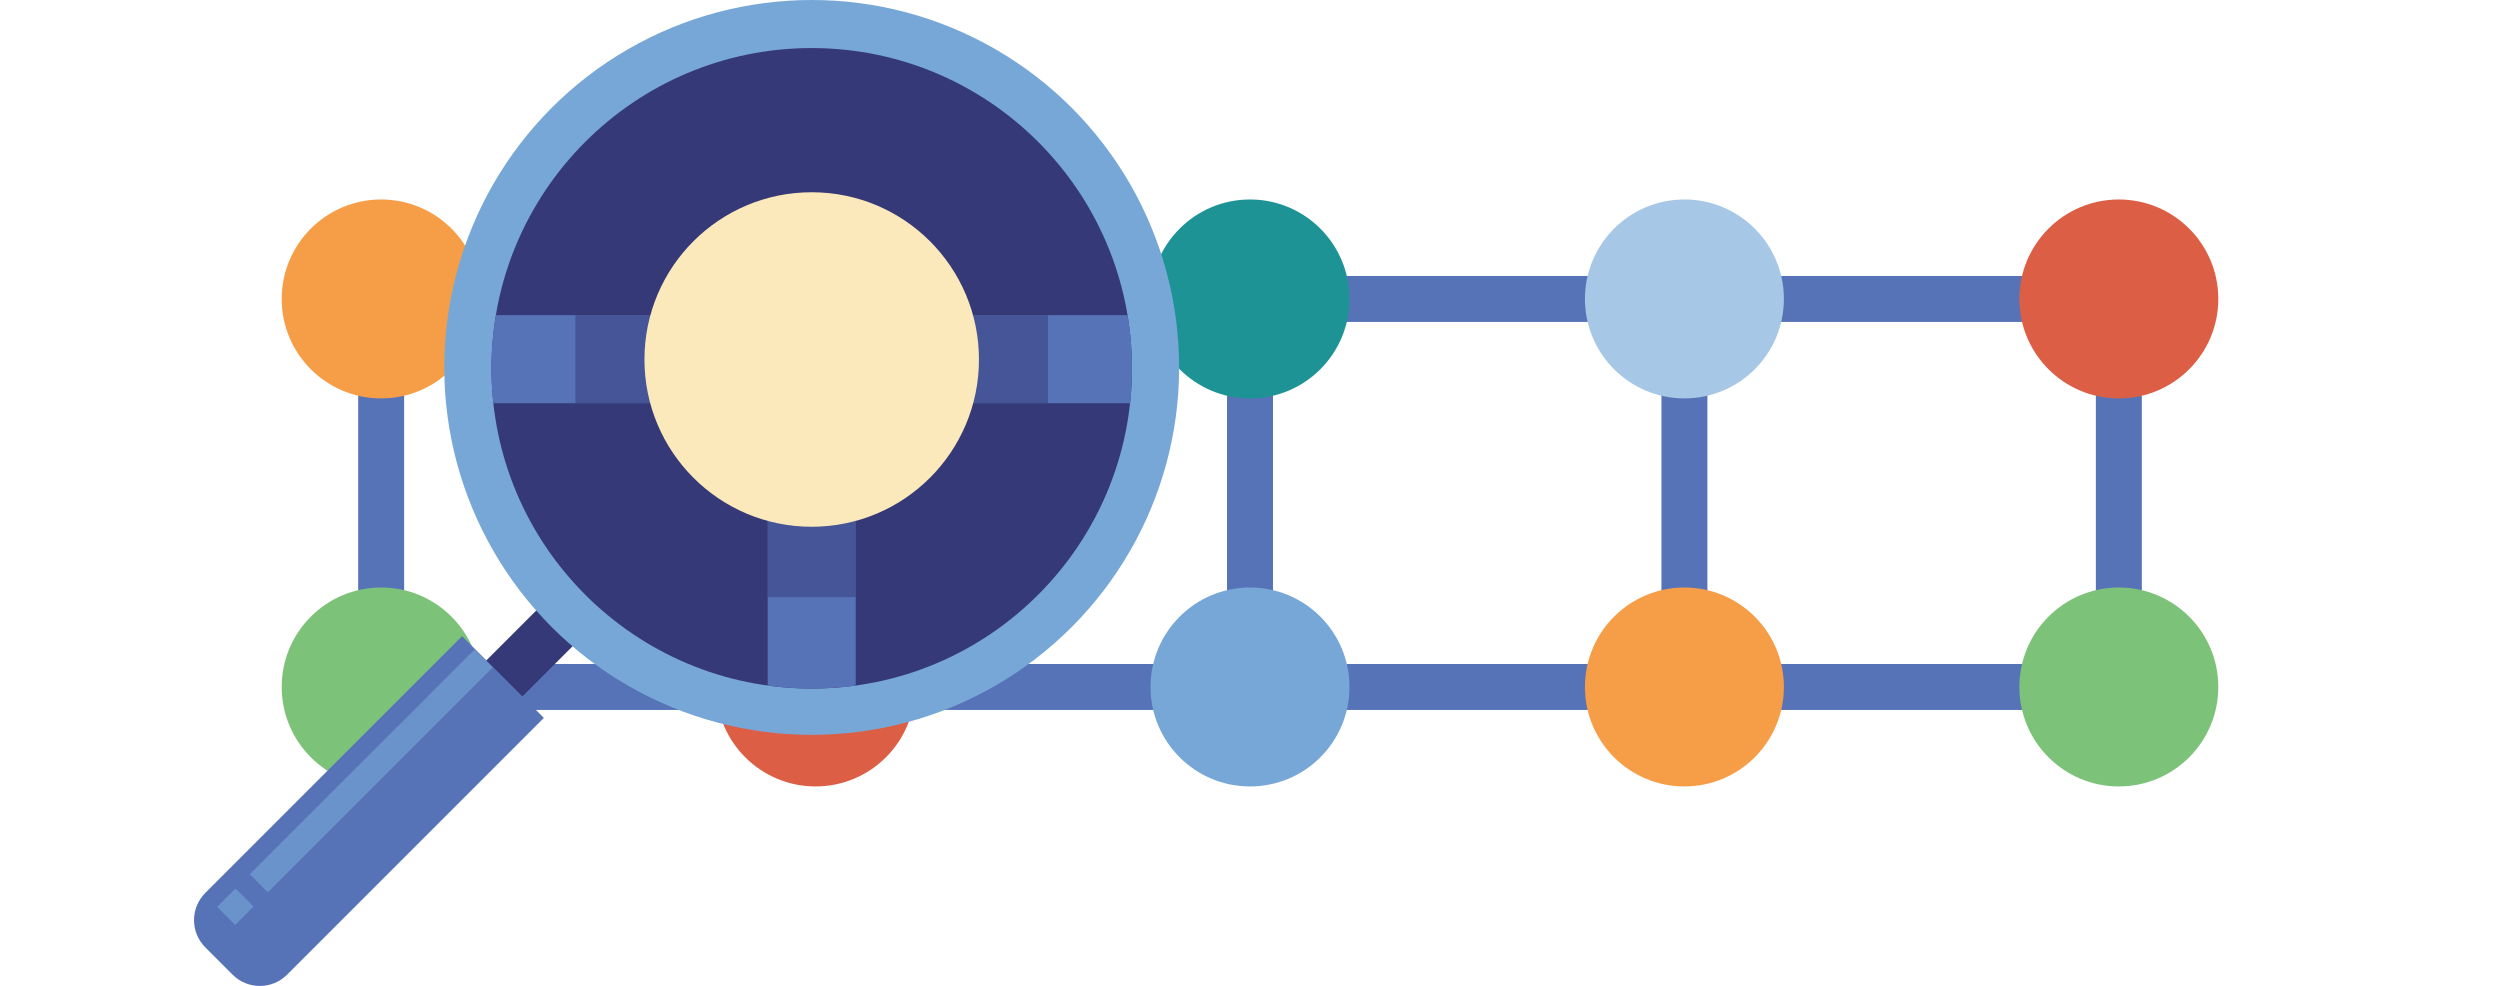 <?xml version="1.0" encoding="UTF-8"?><svg id="a" xmlns="http://www.w3.org/2000/svg" width="284" height="112" xmlns:xlink="http://www.w3.org/1999/xlink" viewBox="0 0 284 112"><defs><clipPath id="b"><circle cx="92.21" cy="41.84" r="36.38" fill="#363978"/></clipPath><clipPath id="c"><rect x="-323.65" y="-229.68" width="479.23" height="160" fill="none"/></clipPath></defs><polyline points="43.3 33.96 43.3 78.04 240.7 78.04 240.7 33.96 43.3 33.96" fill="none" stroke="#5773b8" stroke-miterlimit="10" stroke-width="5.22"/><line x1="191.35" y1="78.04" x2="191.35" y2="33.96" fill="none" stroke="#5773b8" stroke-miterlimit="10" stroke-width="5.22"/><line x1="142" y1="78.04" x2="142" y2="33.96" fill="none" stroke="#5773b8" stroke-miterlimit="10" stroke-width="5.22"/><line x1="92.65" y1="78.04" x2="92.65" y2="33.96" fill="none" stroke="#5773b8" stroke-miterlimit="10" stroke-width="5.22"/><circle cx="43.3" cy="78.04" r="11.3" fill="#7dc279"/><circle cx="43.3" cy="33.96" r="11.3" fill="#f69d47"/><circle cx="92.65" cy="78.04" r="11.3" fill="#dc5f45"/><circle cx="92.65" cy="33.96" r="11.3" fill="#fbeab9"/><circle cx="142" cy="78.04" r="11.3" fill="#76a7d7"/><circle cx="142" cy="33.96" r="11.3" fill="#1e9396"/><circle cx="191.35" cy="78.04" r="11.3" fill="#f69d47"/><circle cx="191.35" cy="33.96" r="11.3" fill="#a7c7e6"/><circle cx="240.7" cy="78.04" r="11.3" fill="#7dc279"/><circle cx="240.7" cy="33.96" r="11.3" fill="#dc5f45"/><line x1="53.87" y1="80.5" x2="73.58" y2="60.78" fill="none" stroke="#363978" stroke-miterlimit="10" stroke-width="5.79"/><path d="m34.45,70.23h13.13v41.25c0,2.42-1.96,4.38-4.38,4.38h-4.38c-2.42,0-4.38-1.96-4.38-4.38v-41.25h0Z" transform="translate(77.8 -1.75) rotate(45)" fill="#5773b8"/><line x1="29.4" y1="100.34" x2="54.95" y2="74.8" fill="none" opacity=".6" stroke="#76a7d7" stroke-miterlimit="10" stroke-width="2.9"/><line x1="25.69" y1="104.05" x2="27.78" y2="101.96" fill="none" opacity=".6" stroke="#76a7d7" stroke-miterlimit="10" stroke-width="2.9"/><circle cx="92.21" cy="41.74" r="41.74" fill="#76a7d7"/><circle cx="92.21" cy="41.84" r="36.38" fill="#363978"/><g clip-path="url(#b)"><line x1="54.36" y1="40.8" x2="130.06" y2="40.8" fill="none" stroke="#5773b8" stroke-miterlimit="10" stroke-width="10"/><line x1="65.36" y1="40.8" x2="119.06" y2="40.8" fill="none" opacity=".5" stroke="#363978" stroke-miterlimit="10" stroke-width="10"/><line x1="92.21" y1="85.84" x2="92.21" y2="39.77" fill="none" stroke="#5773b8" stroke-miterlimit="10" stroke-width="10"/><line x1="92.21" y1="67.84" x2="92.21" y2="32.13" fill="none" opacity=".5" stroke="#363978" stroke-miterlimit="10" stroke-width="10"/><circle cx="92.21" cy="40.84" r="19" fill="#fbe9bb"/></g><g clip-path="url(#c)"><path d="m84.51,64.77l-4.99,39.62h-33.07s3.7-9.68,19.03-9.98l3.74-29.64h15.29Z" fill="#7fa5d5"/><polygon points="67.37 79.4 69.22 64.77 84.51 64.77 82.01 84.58 67.37 79.4" fill="#5c71b5"/><path d="m121.58-94.42h-46.3l-21.97,170.11h36.82l14.04-118.4,29.02-19.13s-1.07-19.52-11.6-32.57Z" fill="#5c71b5"/><polygon points="91.53 -42.71 77.49 75.69 90.13 75.69 104.17 -42.71 91.53 -42.71" fill="#363775"/><path d="m130.12,56.97l3.06,47.42h-36.19s2.37-9.36,13.35-9.36h6.17l-3.3-38.06h16.91Z" fill="#7fa5d5"/><polygon points="130.12 56.97 113.21 56.97 115.45 82.85 132.03 86.6 130.12 56.97" fill="#5c71b5"/><path d="m133.18-61.84l7.18,137.53h-37.75l-10.61-128.54s-10.92-4.37-10.92-13.1l52.1,4.11Z" fill="#5c71b5"/></g></svg>